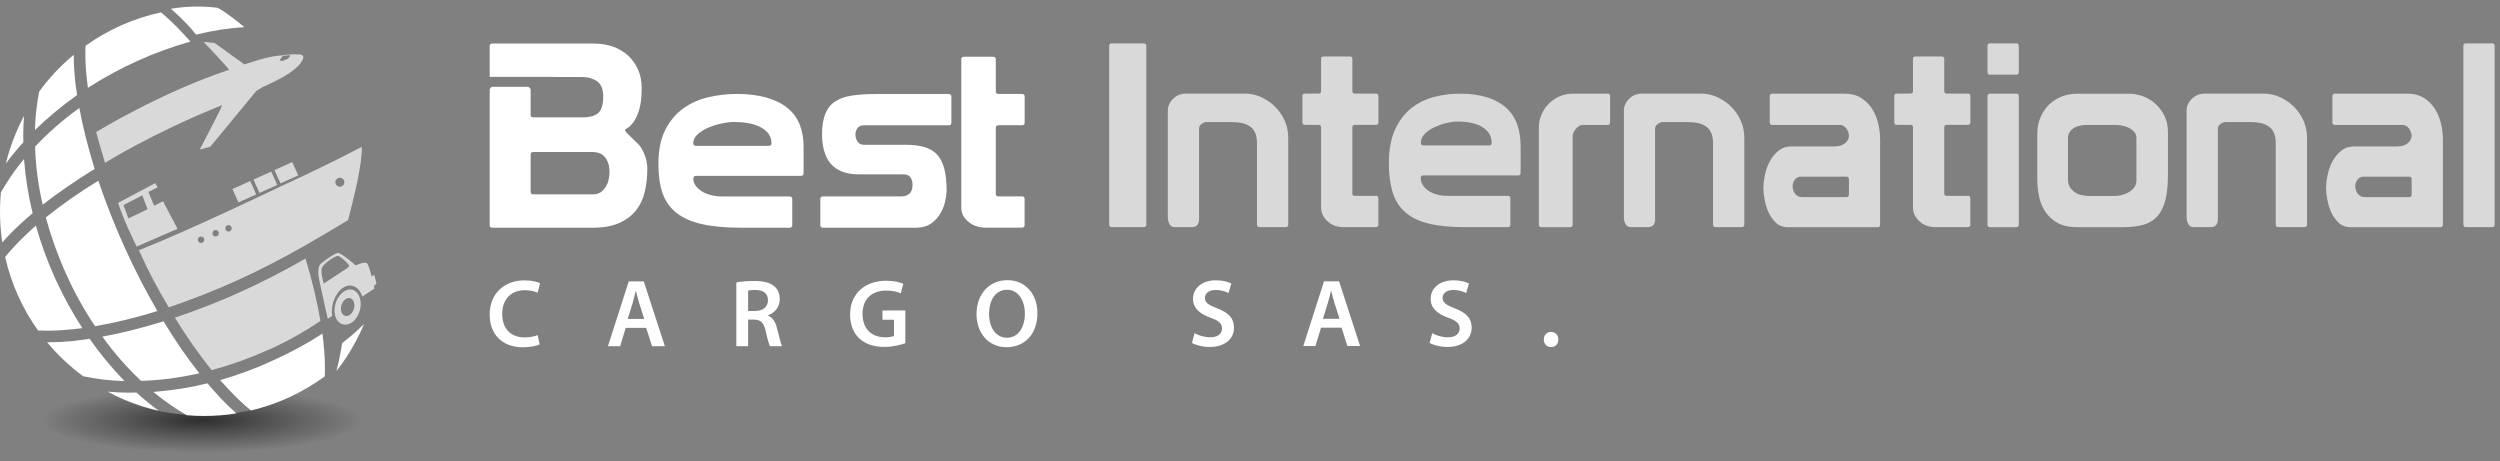 <svg width="271" height="50" viewBox="0 0 271 50" fill="none" xmlns="http://www.w3.org/2000/svg">
<rect x="0" y="0" width="271" height="50" fill="#808080" stroke="none"/>
<path d="M40.8 45.805C40.8 47.918 32.305 49.633 21.827 49.633C11.349 49.633 2.863 47.918 2.863 45.805C2.863 44.431 6.431 43.228 11.796 42.553C14.463 44.09 18.055 45.024 22.006 45.024C25.957 45.024 29.485 44.106 32.159 42.594C37.361 43.277 40.8 44.464 40.8 45.805Z" fill="url(#paint0_radial_8001_246)"/>
<path d="M20.194 2.527C20.551 2.909 20.901 3.316 21.258 3.755C23.038 3.308 24.794 3.039 26.493 2.95C25.68 2.259 24.876 1.649 24.038 1.105C23.892 1.007 23.746 0.926 23.599 0.845C21.884 0.633 20.185 0.674 18.527 0.95C19.072 1.422 19.625 1.942 20.185 2.535L20.194 2.527Z" fill="white"/>
<path d="M37.288 31.587C36.54 32.075 36.093 33.221 36.313 34.156C36.532 35.091 37.337 35.457 38.101 34.977C38.857 34.498 39.272 33.343 39.036 32.408C38.808 31.474 38.028 31.108 37.288 31.596V31.587ZM37.898 34.148C37.508 34.392 37.093 34.205 36.987 33.725C36.874 33.246 37.101 32.66 37.483 32.408C37.865 32.165 38.272 32.352 38.386 32.823C38.507 33.303 38.288 33.896 37.898 34.14V34.148Z" fill="white" fill-opacity="0.7"/>
<path d="M40.792 30.653L40.605 29.905C40.589 29.832 40.532 29.807 40.475 29.84L40.288 29.97C40.15 29.417 39.979 28.848 39.841 28.612C39.613 28.238 38.565 28.775 38.565 28.775C38.565 28.775 36.963 27.377 36.63 27.417C36.313 27.458 35.378 28.068 34.809 28.564C34.289 29.019 34.541 30.059 34.752 31.051C34.972 32.026 35.524 34.554 35.524 34.554L36.012 34.245C35.825 33.14 36.329 31.75 37.191 31.189C38.044 30.628 38.963 31.108 39.272 32.148L40.589 31.279C40.589 31.279 40.564 31.165 40.523 30.978L40.727 30.84C40.784 30.799 40.808 30.709 40.792 30.645V30.653ZM37.638 29.067L35.093 30.734C35.093 30.734 34.72 29.45 34.89 29.043C35.11 28.523 36.353 27.702 36.654 27.751C36.979 27.808 37.703 28.58 37.703 28.58C37.898 28.783 37.857 28.921 37.638 29.067Z" fill="white" fill-opacity="0.7"/>
<path d="M16.844 19.842L12.796 21.996C12.796 21.996 13.195 23.199 13.788 24.54C14.243 25.564 14.812 26.727 14.812 26.727L19.242 24.8L17.674 21.817L16.706 22.305L16.088 20.801L17.08 20.313L16.836 19.85L16.844 19.842ZM13.918 23.662L13.382 22.232L15.422 21.175L15.999 22.679L13.926 23.67L13.918 23.662Z" fill="white" fill-opacity="0.7"/>
<path d="M8.114 8.461C8.033 7.624 7.992 6.795 7.992 5.941C6.586 7.104 5.326 8.445 4.245 9.933C4.188 10.242 4.131 10.559 4.082 10.884C3.92 11.892 3.814 12.989 3.79 14.095C5.163 12.761 6.692 11.485 8.366 10.298C8.252 9.681 8.171 9.063 8.114 8.453V8.461Z" fill="white"/>
<path d="M9.529 9.518C11.374 8.339 13.138 7.388 14.902 6.6C16.723 5.771 18.657 5.071 20.649 4.502C20.494 4.332 20.34 4.161 20.185 3.998C20.064 3.868 19.933 3.73 19.82 3.6C19.007 2.73 18.21 1.966 17.454 1.34C14.487 1.982 11.732 3.202 9.269 4.966C9.228 6.047 9.269 7.177 9.39 8.331C9.439 8.721 9.488 9.111 9.529 9.526V9.518Z" fill="white"/>
<path d="M3.806 15.899C3.863 17.939 4.131 20.053 4.627 22.191C6.309 20.882 8.203 19.573 10.26 18.313C9.504 15.858 8.951 13.639 8.602 11.705C6.854 12.956 5.236 14.371 3.806 15.891V15.899Z" fill="white"/>
<path d="M29.078 37.936C31.062 37.05 32.964 35.985 34.736 34.782C34.378 32.685 33.842 30.417 33.118 28.027C30.81 29.352 28.485 30.547 26.201 31.587C23.957 32.611 21.527 33.571 18.958 34.432C20.194 36.456 21.535 38.367 22.941 40.122C25.014 39.562 27.078 38.822 29.07 37.928L29.078 37.936Z" fill="white" fill-opacity="0.7"/>
<path d="M15.284 41.285C17.308 41.228 19.437 40.96 21.608 40.464C20.267 38.782 18.966 36.888 17.73 34.831C15.235 35.595 13.056 36.14 11.097 36.489C12.349 38.237 13.755 39.846 15.292 41.285H15.284Z" fill="white"/>
<path d="M2.611 12.55C1.985 13.729 1.465 14.956 1.058 16.216C0.904 16.704 0.758 17.208 0.636 17.728C1.213 16.948 1.847 16.175 2.53 15.419C2.505 14.476 2.53 13.517 2.611 12.558V12.55Z" fill="white"/>
<path d="M4.96 23.564C5.513 25.588 6.245 27.645 7.155 29.669C8.066 31.709 9.13 33.62 10.309 35.359C12.463 34.993 14.739 34.441 17.064 33.717C15.747 31.457 14.552 29.133 13.504 26.799C12.463 24.507 11.504 22.085 10.659 19.589C8.643 20.817 6.724 22.158 4.968 23.572L4.96 23.564Z" fill="white"/>
<path d="M2.139 24.345L2.204 24.288C2.619 23.898 3.058 23.499 3.538 23.109C3.074 21.248 2.765 19.313 2.603 17.24C1.847 18.151 1.229 19.012 0.709 19.841C0.522 20.134 0.335 20.443 0.099 20.849C-0.072 22.662 -0.023 24.483 0.254 26.279C0.839 25.605 1.473 24.954 2.139 24.345Z" fill="white"/>
<path d="M23.729 42.951C23.347 42.537 22.917 42.074 22.486 41.553C20.624 42.017 18.706 42.317 16.633 42.488C17.413 43.138 18.259 43.764 19.218 44.382C19.511 44.569 19.828 44.764 20.25 45.008C20.876 45.065 21.518 45.089 22.144 45.089C23.315 45.089 24.477 45 25.623 44.813C25.038 44.293 24.42 43.691 23.721 42.959L23.729 42.951Z" fill="white"/>
<path d="M34.979 36.359C34.971 36.294 34.963 36.229 34.955 36.164C33.272 37.261 31.46 38.236 29.574 39.082C27.818 39.903 25.892 40.618 23.867 41.203C23.9 41.244 23.933 41.277 23.965 41.317C24.193 41.577 24.428 41.837 24.656 42.073C25.55 43.041 26.387 43.829 27.208 44.495C30.102 43.805 32.793 42.561 35.207 40.797C35.248 39.7 35.207 38.545 35.085 37.383C35.069 37.05 35.02 36.708 34.971 36.359H34.979Z" fill="white"/>
<path d="M7.707 35.709C8.033 35.668 8.382 35.628 8.732 35.595L8.927 35.571C7.854 33.913 6.886 32.157 5.984 30.198C5.155 28.377 4.456 26.45 3.887 24.451C3.716 24.605 3.554 24.76 3.391 24.906C3.253 25.036 3.123 25.158 2.985 25.28C2.107 26.093 1.31 26.938 0.554 27.857C1.213 30.742 2.408 33.417 4.123 35.823C4.456 35.839 4.789 35.847 5.147 35.847C5.976 35.847 6.838 35.798 7.707 35.709Z" fill="white"/>
<path d="M14.048 42.569C13.267 42.569 12.471 42.529 11.674 42.456C12.861 43.098 14.105 43.618 15.373 44.024C15.958 44.211 16.568 44.374 17.194 44.52C16.381 43.919 15.576 43.26 14.787 42.553C14.536 42.553 14.292 42.561 14.048 42.561V42.569Z" fill="white"/>
<path d="M37.686 36.717C38.296 36.229 38.889 35.693 39.458 35.132C38.938 36.376 38.304 37.571 37.573 38.684C37.239 39.204 36.865 39.716 36.467 40.22C36.719 39.245 36.93 38.229 37.093 37.18C37.288 37.026 37.483 36.871 37.678 36.725L37.686 36.717Z" fill="white"/>
<path d="M9.715 36.725C9.325 36.79 8.943 36.839 8.577 36.88C8.333 36.912 8.09 36.936 7.854 36.977C7.008 37.058 6.163 37.099 5.334 37.099C5.261 37.099 5.179 37.099 5.106 37.099C6.252 38.481 7.561 39.717 9.024 40.789C9.439 40.871 9.854 40.944 10.268 41.009C11.317 41.18 12.39 41.277 13.487 41.302C12.056 39.814 10.788 38.278 9.715 36.725Z" fill="white"/>
<path d="M39.223 15.915C34.671 18.297 30.712 20.069 30.712 20.069C30.712 20.069 20.559 24.963 15.056 27.125C16.161 29.588 16.999 31.108 18.291 33.311C20.982 32.417 23.607 31.344 25.892 30.311C30.931 28.027 35.646 25.101 37.735 23.857C38.385 21.362 39.28 17.696 39.223 15.915ZM21.795 26.337C21.599 26.337 21.445 26.182 21.445 25.987C21.445 25.792 21.599 25.637 21.795 25.637C21.99 25.637 22.144 25.792 22.144 25.987C22.144 26.182 21.99 26.337 21.795 26.337ZM23.372 25.637C23.177 25.637 23.022 25.483 23.022 25.288C23.022 25.093 23.177 24.938 23.372 24.938C23.567 24.938 23.721 25.093 23.721 25.288C23.721 25.483 23.567 25.637 23.372 25.637ZM24.77 25.101C24.575 25.101 24.42 24.947 24.42 24.752C24.42 24.556 24.575 24.402 24.77 24.402C24.965 24.402 25.119 24.556 25.119 24.752C25.119 24.947 24.965 25.101 24.77 25.101ZM36.841 20.24C36.573 20.24 36.353 20.02 36.353 19.752C36.353 19.484 36.573 19.265 36.841 19.265C37.109 19.265 37.329 19.484 37.329 19.752C37.329 20.02 37.109 20.24 36.841 20.24Z" fill="white" fill-opacity="0.7"/>
<path d="M27.123 19.626L25.195 20.492L25.845 21.938L27.772 21.072L27.123 19.626Z" fill="white" fill-opacity="0.7"/>
<path d="M29.402 18.6L27.475 19.468L28.126 20.913L30.053 20.045L29.402 18.6Z" fill="white" fill-opacity="0.7"/>
<path d="M31.68 17.569L29.753 18.436L30.403 19.881L32.331 19.014L31.68 17.569Z" fill="white" fill-opacity="0.7"/>
<path d="M23.25 4.657L22.063 4.535C22.063 4.535 24.672 7.258 24.827 7.567C17.446 10.013 10.423 14.313 10.423 14.313L10.813 15.704C11.073 16.63 11.382 17.654 11.382 17.654C11.382 17.654 16.544 14.411 24.079 11.395C24.055 11.647 21.648 16.216 21.648 16.216L22.795 15.907L27.761 9.883C27.761 9.883 27.883 9.802 28.436 9.453C30.216 8.656 31.842 7.827 32.574 6.859C33.297 5.892 32.508 5.908 32.508 5.908C32.508 5.908 31.728 5.811 30.517 6.006C29.249 6.071 27.566 6.64 27.566 6.64L26.493 6.981L23.25 4.648V4.657ZM30.428 6.372C30.558 6.209 30.639 6.063 30.639 6.063L31.379 5.973C31.379 5.973 31.598 6.055 31.135 6.404C30.606 6.64 30.452 6.607 30.452 6.607C30.452 6.607 30.241 6.51 30.428 6.372Z" fill="white" fill-opacity="0.7"/>
<path d="M58.488 37.334C58.187 37.481 57.52 37.643 56.667 37.643C54.44 37.643 53.082 36.245 53.082 34.099C53.082 31.783 54.7 30.393 56.846 30.393C57.691 30.393 58.285 30.563 58.545 30.701L58.276 31.726C57.943 31.579 57.472 31.457 56.903 31.457C55.472 31.457 54.44 32.36 54.44 34.042C54.44 35.595 55.334 36.578 56.886 36.578C57.398 36.578 57.935 36.473 58.285 36.327L58.496 37.334H58.488Z" fill="white"/>
<path d="M67.828 35.538L67.226 37.53H65.901L68.153 30.506H69.787L72.071 37.53H70.681L70.047 35.538H67.828ZM69.836 34.571L69.283 32.839C69.153 32.408 69.031 31.929 68.933 31.522H68.917C68.811 31.929 68.698 32.417 68.584 32.839L68.039 34.571H69.844H69.836Z" fill="white"/>
<path d="M79.818 30.612C80.305 30.514 81.013 30.457 81.752 30.457C82.76 30.457 83.443 30.628 83.923 31.018C84.313 31.344 84.524 31.831 84.524 32.433C84.524 33.343 83.915 33.953 83.24 34.181V34.213C83.752 34.4 84.053 34.888 84.224 35.571C84.451 36.44 84.638 37.253 84.776 37.529H83.468C83.362 37.318 83.183 36.749 82.996 35.871C82.785 34.953 82.468 34.66 81.736 34.644H81.094V37.529H79.818V30.612ZM81.094 33.709H81.85C82.712 33.709 83.248 33.254 83.248 32.555C83.248 31.791 82.72 31.433 81.882 31.433C81.476 31.433 81.216 31.465 81.094 31.498V33.717V33.709Z" fill="white"/>
<path d="M98.14 37.204C97.693 37.367 96.815 37.603 95.888 37.603C94.701 37.603 93.791 37.294 93.124 36.668C92.498 36.075 92.149 35.148 92.149 34.083C92.157 31.856 93.734 30.433 96.059 30.433C96.928 30.433 97.603 30.612 97.92 30.766L97.644 31.799C97.254 31.62 96.79 31.498 96.051 31.498C94.547 31.498 93.498 32.384 93.498 34.018C93.498 35.652 94.482 36.562 95.937 36.562C96.408 36.562 96.742 36.497 96.904 36.424V34.66H95.66V33.652H98.14V37.204Z" fill="white"/>
<path d="M112.455 33.945C112.455 36.294 111.024 37.635 109.097 37.635C107.171 37.635 105.854 36.115 105.854 34.059C105.854 31.888 107.22 30.368 109.203 30.368C111.186 30.368 112.455 31.921 112.455 33.937V33.945ZM107.212 34.034C107.212 35.473 107.927 36.611 109.162 36.611C110.398 36.611 111.097 35.457 111.097 33.986C111.097 32.66 110.439 31.409 109.162 31.409C107.886 31.409 107.212 32.587 107.212 34.034Z" fill="white"/>
<path d="M129.492 36.115C129.907 36.351 130.533 36.562 131.191 36.562C132.012 36.562 132.467 36.18 132.467 35.603C132.467 35.075 132.118 34.758 131.216 34.441C130.061 34.026 129.322 33.408 129.322 32.4C129.322 31.254 130.281 30.384 131.793 30.384C132.549 30.384 133.11 30.547 133.475 30.734L133.166 31.766C132.914 31.628 132.427 31.433 131.776 31.433C130.964 31.433 130.614 31.872 130.614 32.278C130.614 32.823 131.02 33.067 131.955 33.433C133.175 33.888 133.768 34.505 133.768 35.514C133.768 36.635 132.914 37.611 131.102 37.611C130.362 37.611 129.59 37.399 129.208 37.172L129.492 36.115Z" fill="white"/>
<path d="M143.197 35.522L142.596 37.505H141.279L143.523 30.498H145.156L147.433 37.505H146.059L145.425 35.522H143.197ZM145.205 34.555L144.652 32.831C144.514 32.409 144.4 31.929 144.303 31.523H144.279C144.173 31.929 144.067 32.417 143.945 32.831L143.401 34.555H145.197H145.205Z" fill="white"/>
<path d="M155.253 36.115C155.667 36.351 156.293 36.562 156.951 36.562C157.772 36.562 158.228 36.18 158.228 35.603C158.228 35.075 157.878 34.758 156.976 34.441C155.822 34.026 155.082 33.408 155.082 32.4C155.082 31.254 156.041 30.384 157.553 30.384C158.309 30.384 158.87 30.547 159.236 30.734L158.927 31.766C158.675 31.628 158.187 31.433 157.537 31.433C156.724 31.433 156.374 31.872 156.374 32.278C156.374 32.823 156.781 33.067 157.716 33.433C158.935 33.888 159.528 34.505 159.528 35.514C159.528 36.635 158.675 37.611 156.862 37.611C156.122 37.611 155.35 37.399 154.968 37.172L155.253 36.115Z" fill="white"/>
<path d="M167.348 36.798C167.348 36.319 167.681 35.977 168.137 35.977C168.592 35.977 168.925 36.311 168.925 36.798C168.925 37.286 168.616 37.62 168.137 37.62C167.657 37.62 167.348 37.27 167.348 36.798Z" fill="white"/>
<path d="M120.51 4.706H123.981C124.168 4.706 124.258 4.795 124.258 4.982V24.337C124.258 24.524 124.168 24.622 123.981 24.622H120.51C120.323 24.622 120.234 24.524 120.234 24.337V4.982C120.234 4.795 120.323 4.706 120.51 4.706Z" fill="white" fill-opacity="0.7"/>
<path d="M129.98 23.735C129.98 24.329 129.72 24.621 129.2 24.621H127.338C127.078 24.621 126.883 24.508 126.769 24.288C126.647 24.06 126.591 23.808 126.591 23.508V11.981C126.591 11.518 126.778 11.095 127.16 10.713C127.542 10.331 128.021 10.144 128.615 10.144H134.898C135.565 10.144 136.182 10.282 136.76 10.55C137.329 10.819 137.833 11.176 138.272 11.615C138.702 12.062 139.044 12.575 139.288 13.143C139.532 13.721 139.645 14.314 139.645 14.924V24.337C139.645 24.524 139.54 24.621 139.336 24.621H136.532C136.345 24.621 136.256 24.524 136.256 24.337V15.509C136.256 15.046 136.182 14.664 136.052 14.371C135.914 14.078 135.719 13.843 135.467 13.68C135.215 13.518 134.923 13.396 134.589 13.331C134.256 13.265 133.898 13.233 133.508 13.233H130.809C130.606 13.233 130.419 13.306 130.24 13.452C130.062 13.599 129.98 13.761 129.98 13.924V23.735Z" fill="white" fill-opacity="0.7"/>
<path d="M146.587 20.955C146.587 21.142 146.677 21.231 146.864 21.231H149.196C149.343 21.248 149.416 21.345 149.416 21.508V24.337C149.416 24.524 149.318 24.621 149.14 24.621H145.644C144.937 24.621 144.36 24.41 143.897 23.979C143.433 23.548 143.206 23.052 143.206 22.475V13.81C143.206 13.623 143.108 13.534 142.929 13.534H141.458C141.271 13.534 141.182 13.444 141.182 13.257V10.42C141.182 10.233 141.271 10.144 141.458 10.144H142.929C143.116 10.144 143.206 10.054 143.206 9.867V6.396C143.206 6.21 143.295 6.12 143.482 6.12H146.319C146.506 6.12 146.595 6.21 146.595 6.396V9.867C146.595 10.054 146.685 10.144 146.872 10.144H149.148C149.335 10.144 149.424 10.233 149.424 10.42V13.257C149.424 13.444 149.327 13.534 149.148 13.534H146.872C146.685 13.534 146.595 13.631 146.595 13.81V20.947L146.587 20.955Z" fill="white" fill-opacity="0.7"/>
<path d="M154.001 19.289C154.001 19.565 154.074 19.817 154.228 20.053C154.375 20.289 154.578 20.492 154.822 20.663C155.074 20.842 155.374 20.98 155.724 21.077C156.073 21.175 156.447 21.232 156.838 21.232H163.446C163.633 21.232 163.723 21.321 163.723 21.508V24.337C163.723 24.524 163.625 24.622 163.446 24.622H158.748C157.195 24.622 155.895 24.491 154.846 24.231C153.797 23.971 152.96 23.565 152.318 22.996C151.676 22.427 151.229 21.711 150.961 20.842C150.692 19.972 150.554 18.923 150.554 17.704C150.554 16.216 150.782 14.997 151.237 14.022C151.692 13.046 152.285 12.274 153.017 11.705C153.749 11.136 154.57 10.729 155.488 10.502C156.407 10.266 157.325 10.152 158.252 10.152C159.398 10.152 160.39 10.29 161.227 10.559C162.056 10.827 162.747 11.209 163.284 11.697C163.82 12.184 164.218 12.786 164.462 13.485C164.714 14.192 164.836 14.981 164.836 15.851V18.736C164.836 18.923 164.747 19.013 164.56 19.013H154.285C154.098 19.013 154.009 19.11 154.009 19.289H154.001ZM161.422 15.761C161.601 15.761 161.699 15.672 161.699 15.485C161.699 14.778 161.373 14.217 160.731 13.802C160.081 13.388 159.179 13.176 158.008 13.176C157.634 13.176 157.228 13.233 156.773 13.339C156.317 13.453 155.887 13.607 155.472 13.802C155.057 13.997 154.708 14.233 154.431 14.526C154.155 14.81 154.017 15.135 154.017 15.485C154.017 15.672 154.114 15.761 154.293 15.761H161.43H161.422Z" fill="white" fill-opacity="0.7"/>
<path d="M174.257 10.152C174.444 10.152 174.534 10.242 174.534 10.429V13.266C174.534 13.453 174.436 13.542 174.257 13.542H171.591C171.42 13.542 171.274 13.591 171.144 13.68C171.014 13.77 170.9 13.883 170.794 13.997C170.689 14.119 170.608 14.249 170.559 14.387C170.502 14.526 170.477 14.648 170.477 14.761V24.345C170.477 24.532 170.388 24.63 170.201 24.63H167.088C166.901 24.63 166.811 24.532 166.811 24.345V13.794C166.811 13.314 166.909 12.851 167.104 12.404C167.299 11.957 167.559 11.575 167.893 11.233C168.226 10.9 168.616 10.64 169.063 10.445C169.51 10.25 169.982 10.152 170.477 10.152H174.257Z" fill="white" fill-opacity="0.7"/>
<path d="M179.419 23.735C179.419 24.329 179.159 24.621 178.639 24.621H176.777C176.517 24.621 176.33 24.508 176.208 24.288C176.086 24.06 176.029 23.808 176.029 23.508V11.981C176.029 11.518 176.216 11.095 176.598 10.713C176.972 10.331 177.46 10.144 178.062 10.144H184.337C185.004 10.144 185.621 10.282 186.198 10.55C186.767 10.819 187.28 11.176 187.71 11.615C188.141 12.062 188.483 12.575 188.727 13.143C188.962 13.721 189.084 14.314 189.084 14.924V24.337C189.084 24.524 188.978 24.621 188.775 24.621H185.971C185.784 24.621 185.694 24.524 185.694 24.337V15.509C185.694 15.046 185.629 14.664 185.483 14.371C185.345 14.078 185.15 13.843 184.898 13.68C184.646 13.518 184.353 13.396 184.02 13.331C183.687 13.265 183.321 13.233 182.939 13.233H180.248C180.045 13.233 179.858 13.306 179.679 13.452C179.5 13.599 179.411 13.761 179.411 13.924V23.735H179.419Z" fill="white" fill-opacity="0.7"/>
<path d="M192.116 10.152H199.952C200.66 10.152 201.253 10.307 201.741 10.616C202.228 10.916 202.627 11.315 202.936 11.794C203.244 12.274 203.464 12.81 203.602 13.404C203.74 13.997 203.805 14.591 203.805 15.184V24.345C203.805 24.532 203.708 24.63 203.529 24.63H193.84C193.279 24.63 192.832 24.459 192.482 24.117C192.133 23.776 191.856 23.37 191.661 22.906C191.466 22.443 191.336 21.98 191.263 21.516C191.19 21.053 191.149 20.703 191.149 20.46C191.149 20.012 191.206 19.525 191.312 18.988C191.425 18.452 191.596 17.956 191.84 17.501C192.084 17.046 192.393 16.663 192.783 16.346C193.173 16.029 193.644 15.875 194.197 15.875H198.839C199.318 15.875 199.7 15.761 199.993 15.534C200.278 15.298 200.424 15.03 200.424 14.713C200.424 14.452 200.326 14.192 200.147 13.932C199.96 13.672 199.725 13.542 199.424 13.542H192.116C191.929 13.542 191.84 13.453 191.84 13.266V10.429C191.84 10.242 191.929 10.152 192.116 10.152ZM200.147 21.37C200.326 21.37 200.424 21.281 200.424 21.094V19.427C200.424 19.24 200.326 19.151 200.147 19.151H195.205C194.945 19.151 194.734 19.256 194.571 19.468C194.409 19.679 194.319 19.915 194.319 20.175C194.319 20.484 194.409 20.768 194.596 21.012C194.782 21.248 195.043 21.37 195.376 21.37H200.156H200.147Z" fill="white" fill-opacity="0.7"/>
<path d="M210.755 20.955C210.755 21.142 210.845 21.231 211.032 21.231H213.365C213.511 21.248 213.584 21.345 213.584 21.508V24.337C213.584 24.524 213.487 24.621 213.3 24.621H209.804C209.097 24.621 208.52 24.41 208.057 23.979C207.593 23.548 207.366 23.052 207.366 22.475V13.81C207.366 13.623 207.268 13.534 207.089 13.534H205.618C205.431 13.534 205.342 13.444 205.342 13.257V10.42C205.342 10.233 205.431 10.144 205.618 10.144H207.089C207.276 10.144 207.366 10.054 207.366 9.867V6.396C207.366 6.21 207.455 6.12 207.642 6.12H210.479C210.666 6.12 210.755 6.21 210.755 6.396V9.867C210.755 10.054 210.845 10.144 211.032 10.144H213.308C213.495 10.144 213.592 10.233 213.592 10.42V13.257C213.592 13.444 213.495 13.534 213.308 13.534H211.032C210.845 13.534 210.755 13.631 210.755 13.81V20.947V20.955Z" fill="white" fill-opacity="0.7"/>
<path d="M215.722 4.706H218.559C218.746 4.706 218.835 4.795 218.835 4.982V7.819C218.835 8.006 218.738 8.096 218.559 8.096H215.722C215.535 8.096 215.446 8.006 215.446 7.819V4.982C215.446 4.795 215.535 4.706 215.722 4.706ZM215.446 10.429C215.446 10.242 215.535 10.152 215.722 10.152H218.559C218.746 10.152 218.835 10.242 218.835 10.429V24.345C218.835 24.532 218.738 24.63 218.559 24.63H215.722C215.535 24.63 215.446 24.532 215.446 24.345V10.429Z" fill="white" fill-opacity="0.7"/>
<path d="M235.003 19.012C235.003 20.126 234.906 21.036 234.711 21.76C234.516 22.483 234.215 23.061 233.825 23.483C233.426 23.914 232.922 24.207 232.313 24.377C231.703 24.54 230.971 24.629 230.118 24.629H225.176C224.322 24.629 223.623 24.475 223.062 24.174C222.509 23.865 222.062 23.467 221.729 22.979C221.396 22.491 221.168 21.931 221.038 21.313C220.908 20.687 220.843 20.061 220.843 19.411V14.517C220.843 13.851 220.957 13.249 221.193 12.713C221.428 12.176 221.737 11.713 222.119 11.339C222.509 10.965 222.965 10.672 223.493 10.461C224.021 10.258 224.582 10.16 225.176 10.16H230.784C231.28 10.16 231.784 10.25 232.296 10.437C232.8 10.623 233.264 10.892 233.654 11.258C234.052 11.615 234.377 12.054 234.629 12.566C234.881 13.07 235.003 13.664 235.003 14.33V19.029V19.012ZM231.589 14.932C231.589 14.712 231.524 14.509 231.378 14.338C231.24 14.168 231.061 14.013 230.833 13.891C230.614 13.769 230.362 13.68 230.085 13.623C229.809 13.574 229.533 13.542 229.248 13.542H226.224C225.98 13.542 225.745 13.566 225.501 13.615C225.257 13.664 225.037 13.737 224.85 13.851C224.655 13.964 224.493 14.111 224.363 14.298C224.233 14.476 224.168 14.704 224.168 14.964V19.411C224.168 19.785 224.241 20.093 224.403 20.321C224.558 20.565 224.761 20.752 224.997 20.898C225.233 21.044 225.501 21.134 225.777 21.175C226.054 21.223 226.314 21.248 226.558 21.248H229.11C229.777 21.248 230.362 21.085 230.849 20.776C231.337 20.459 231.589 20.061 231.589 19.581V14.948V14.932Z" fill="white" fill-opacity="0.7"/>
<path d="M240.417 23.735C240.417 24.329 240.157 24.621 239.637 24.621H237.775C237.515 24.621 237.328 24.508 237.206 24.288C237.084 24.06 237.027 23.808 237.027 23.508V11.981C237.027 11.518 237.214 11.095 237.596 10.713C237.978 10.331 238.466 10.144 239.051 10.144H245.335C246.001 10.144 246.619 10.282 247.196 10.55C247.774 10.819 248.269 11.176 248.708 11.615C249.147 12.062 249.481 12.575 249.724 13.143C249.96 13.721 250.082 14.314 250.082 14.924V24.337C250.082 24.524 249.985 24.621 249.773 24.621H246.969C246.782 24.621 246.692 24.524 246.692 24.337V15.509C246.692 15.046 246.627 14.664 246.481 14.371C246.343 14.078 246.148 13.843 245.896 13.68C245.644 13.518 245.359 13.396 245.026 13.331C244.693 13.265 244.327 13.233 243.937 13.233H241.246C241.043 13.233 240.856 13.306 240.677 13.452C240.498 13.599 240.417 13.761 240.417 13.924V23.735Z" fill="white" fill-opacity="0.7"/>
<path d="M253.114 10.152H260.95C261.658 10.152 262.251 10.307 262.747 10.616C263.235 10.916 263.633 11.315 263.942 11.794C264.243 12.274 264.47 12.81 264.608 13.404C264.747 13.997 264.812 14.591 264.812 15.184V24.345C264.812 24.532 264.722 24.63 264.535 24.63H254.846C254.285 24.63 253.83 24.459 253.48 24.117C253.131 23.776 252.854 23.37 252.659 22.906C252.464 22.443 252.334 21.98 252.261 21.516C252.188 21.053 252.147 20.703 252.147 20.46C252.147 20.012 252.204 19.525 252.31 18.988C252.423 18.452 252.594 17.956 252.838 17.501C253.082 17.046 253.391 16.663 253.781 16.346C254.171 16.029 254.642 15.875 255.195 15.875H259.829C260.308 15.875 260.698 15.761 260.983 15.534C261.267 15.298 261.414 15.03 261.414 14.713C261.414 14.452 261.316 14.192 261.137 13.932C260.95 13.672 260.707 13.542 260.414 13.542H253.106C252.919 13.542 252.83 13.453 252.83 13.266V10.429C252.83 10.242 252.919 10.152 253.106 10.152H253.114ZM261.145 21.37C261.324 21.37 261.422 21.281 261.422 21.094V19.427C261.422 19.24 261.324 19.151 261.145 19.151H256.195C255.935 19.151 255.724 19.256 255.561 19.468C255.39 19.679 255.309 19.915 255.309 20.175C255.309 20.484 255.398 20.768 255.585 21.012C255.772 21.248 256.033 21.37 256.366 21.37H261.145Z" fill="white" fill-opacity="0.7"/>
<path d="M267.307 4.706H270.144C270.323 4.706 270.42 4.795 270.42 4.982V24.337C270.42 24.524 270.323 24.622 270.144 24.622H267.307C267.12 24.622 267.031 24.524 267.031 24.337V4.982C267.031 4.795 267.12 4.706 267.307 4.706Z" fill="white" fill-opacity="0.7"/>
<path d="M75.152 19.345C75.152 19.622 75.233 19.882 75.396 20.109C75.558 20.345 75.778 20.548 76.054 20.727C76.331 20.906 76.664 21.044 77.054 21.142C77.444 21.247 77.851 21.296 78.281 21.296H85.573C85.776 21.296 85.882 21.386 85.882 21.572V24.409C85.882 24.596 85.776 24.686 85.573 24.686H80.395C78.68 24.686 77.249 24.556 76.095 24.296C74.941 24.035 74.014 23.621 73.307 23.06C72.608 22.491 72.103 21.776 71.811 20.906C71.518 20.036 71.372 18.988 71.372 17.76C71.372 16.273 71.624 15.045 72.12 14.07C72.624 13.094 73.274 12.322 74.079 11.745C74.884 11.168 75.794 10.769 76.802 10.534C77.81 10.298 78.834 10.184 79.85 10.184C81.118 10.184 82.208 10.322 83.126 10.591C84.045 10.859 84.801 11.241 85.394 11.729C85.987 12.224 86.418 12.818 86.695 13.525C86.971 14.232 87.109 15.021 87.109 15.89V18.784C87.109 18.971 87.004 19.061 86.8 19.061H75.469C75.266 19.061 75.16 19.15 75.16 19.337L75.152 19.345ZM83.329 15.809C83.532 15.809 83.63 15.72 83.63 15.533C83.63 14.826 83.272 14.265 82.557 13.85C81.842 13.427 80.842 13.224 79.558 13.224C79.151 13.224 78.696 13.281 78.192 13.395C77.688 13.501 77.208 13.655 76.753 13.85C76.298 14.045 75.916 14.289 75.607 14.574C75.298 14.858 75.152 15.183 75.152 15.533C75.152 15.72 75.249 15.809 75.461 15.809H83.329Z" fill="white"/>
<path d="M89.239 21.288H97.66C97.945 21.288 98.173 21.247 98.335 21.158C98.498 21.077 98.628 20.971 98.717 20.841C98.807 20.711 98.864 20.565 98.888 20.41C98.904 20.256 98.921 20.109 98.921 19.979C98.921 19.735 98.855 19.5 98.717 19.256C98.587 19.02 98.311 18.898 97.904 18.898H93.1C92.369 18.898 91.743 18.793 91.231 18.581C90.719 18.362 90.312 18.069 90.003 17.687C89.694 17.305 89.475 16.85 89.329 16.322C89.182 15.793 89.109 15.216 89.109 14.582C89.109 13.655 89.231 12.899 89.467 12.33C89.703 11.753 90.052 11.306 90.54 10.997C91.019 10.68 91.629 10.469 92.377 10.355C93.125 10.241 94.019 10.192 95.059 10.192H102.83C103.034 10.192 103.131 10.282 103.131 10.469V13.306C103.131 13.493 103.034 13.582 102.83 13.582H93.645C93.32 13.582 93.084 13.688 92.938 13.907C92.799 14.119 92.726 14.354 92.726 14.614C92.726 14.85 92.799 15.094 92.954 15.338C93.108 15.582 93.336 15.695 93.645 15.695H98.116C98.912 15.695 99.595 15.777 100.164 15.931C100.733 16.086 101.205 16.354 101.554 16.728C101.912 17.102 102.172 17.606 102.351 18.248C102.522 18.89 102.611 19.695 102.611 20.654C102.611 20.93 102.57 21.296 102.473 21.752C102.383 22.207 102.213 22.646 101.969 23.085C101.725 23.523 101.383 23.897 100.945 24.215C100.506 24.532 99.937 24.686 99.246 24.686H89.231C89.028 24.686 88.922 24.588 88.922 24.41V21.573C88.922 21.386 89.028 21.296 89.231 21.296L89.239 21.288Z" fill="white"/>
<path d="M107.943 21.012C107.943 21.199 108.041 21.288 108.252 21.288H110.821C110.983 21.304 111.065 21.402 111.065 21.564V24.401C111.065 24.588 110.959 24.678 110.756 24.678H106.894C106.114 24.678 105.472 24.466 104.968 24.036C104.456 23.605 104.204 23.109 104.204 22.532V6.429C104.204 6.242 104.301 6.152 104.513 6.152H107.634C107.837 6.152 107.943 6.25 107.943 6.429V9.908C107.943 10.095 108.041 10.184 108.252 10.184H110.764C110.967 10.184 111.073 10.274 111.073 10.461V13.297C111.073 13.485 110.967 13.574 110.764 13.574H108.252C108.049 13.574 107.943 13.671 107.943 13.85V21.004V21.012Z" fill="white"/>
<path d="M70.12 17.688C70.088 17.452 70.031 17.224 69.957 16.988C69.876 16.761 69.779 16.533 69.665 16.306C69.551 16.086 69.421 15.891 69.283 15.72C68.893 15.33 68.543 14.989 68.226 14.688C67.909 14.395 67.754 14.2 67.754 14.103C67.754 14.046 67.844 13.964 68.031 13.867C68.218 13.761 68.421 13.558 68.657 13.249C68.893 12.94 69.104 12.493 69.283 11.916C69.462 11.331 69.559 10.534 69.559 9.534C69.559 8.795 69.429 8.128 69.161 7.535C68.893 6.941 68.535 6.437 68.072 6.015C67.616 5.6 67.072 5.275 66.446 5.055C65.82 4.836 65.145 4.722 64.414 4.722H53.391C53.188 4.722 53.082 4.812 53.082 4.999V8.331H59.959V8.348H63.121C63.731 8.348 64.267 8.502 64.714 8.803C65.162 9.112 65.389 9.664 65.389 10.461C65.389 11.315 65.218 11.9 64.869 12.233C64.519 12.558 63.942 12.721 63.121 12.721H57.829C57.626 12.721 57.52 12.631 57.52 12.444V9.705C57.52 9.599 57.334 9.412 57.228 9.412H53.375C53.269 9.412 53.082 9.599 53.082 9.705V24.41C53.082 24.597 53.188 24.686 53.391 24.686H64.227C65.389 24.686 66.348 24.516 67.104 24.182C67.86 23.849 68.47 23.394 68.933 22.817C69.388 22.248 69.714 21.565 69.892 20.785C70.079 20.004 70.169 19.175 70.169 18.281C70.169 18.11 70.153 17.915 70.12 17.679V17.688ZM65.991 19.395C65.942 19.679 65.844 19.939 65.698 20.191C65.552 20.443 65.365 20.654 65.145 20.817C64.926 20.98 64.633 21.069 64.292 21.069H57.829C57.626 21.069 57.52 20.98 57.52 20.793V16.753C57.52 16.574 57.618 16.476 57.829 16.476H64.292C64.479 16.476 64.674 16.509 64.885 16.574C65.096 16.639 65.291 16.753 65.47 16.923C65.641 17.094 65.787 17.314 65.901 17.606C66.007 17.891 66.072 18.248 66.072 18.679C66.072 18.882 66.039 19.126 65.991 19.403V19.395Z" fill="white"/>
<defs>
<radialGradient id="paint0_radial_8001_246" cx="0" cy="0" r="1" gradientUnits="userSpaceOnUse" gradientTransform="translate(21.835 45.584) scale(19.119 3.824)">
<stop stop-opacity="0.63"/>
<stop offset="0.91" stop-color="#000401" stop-opacity="0"/>
</radialGradient>
</defs>
</svg>
